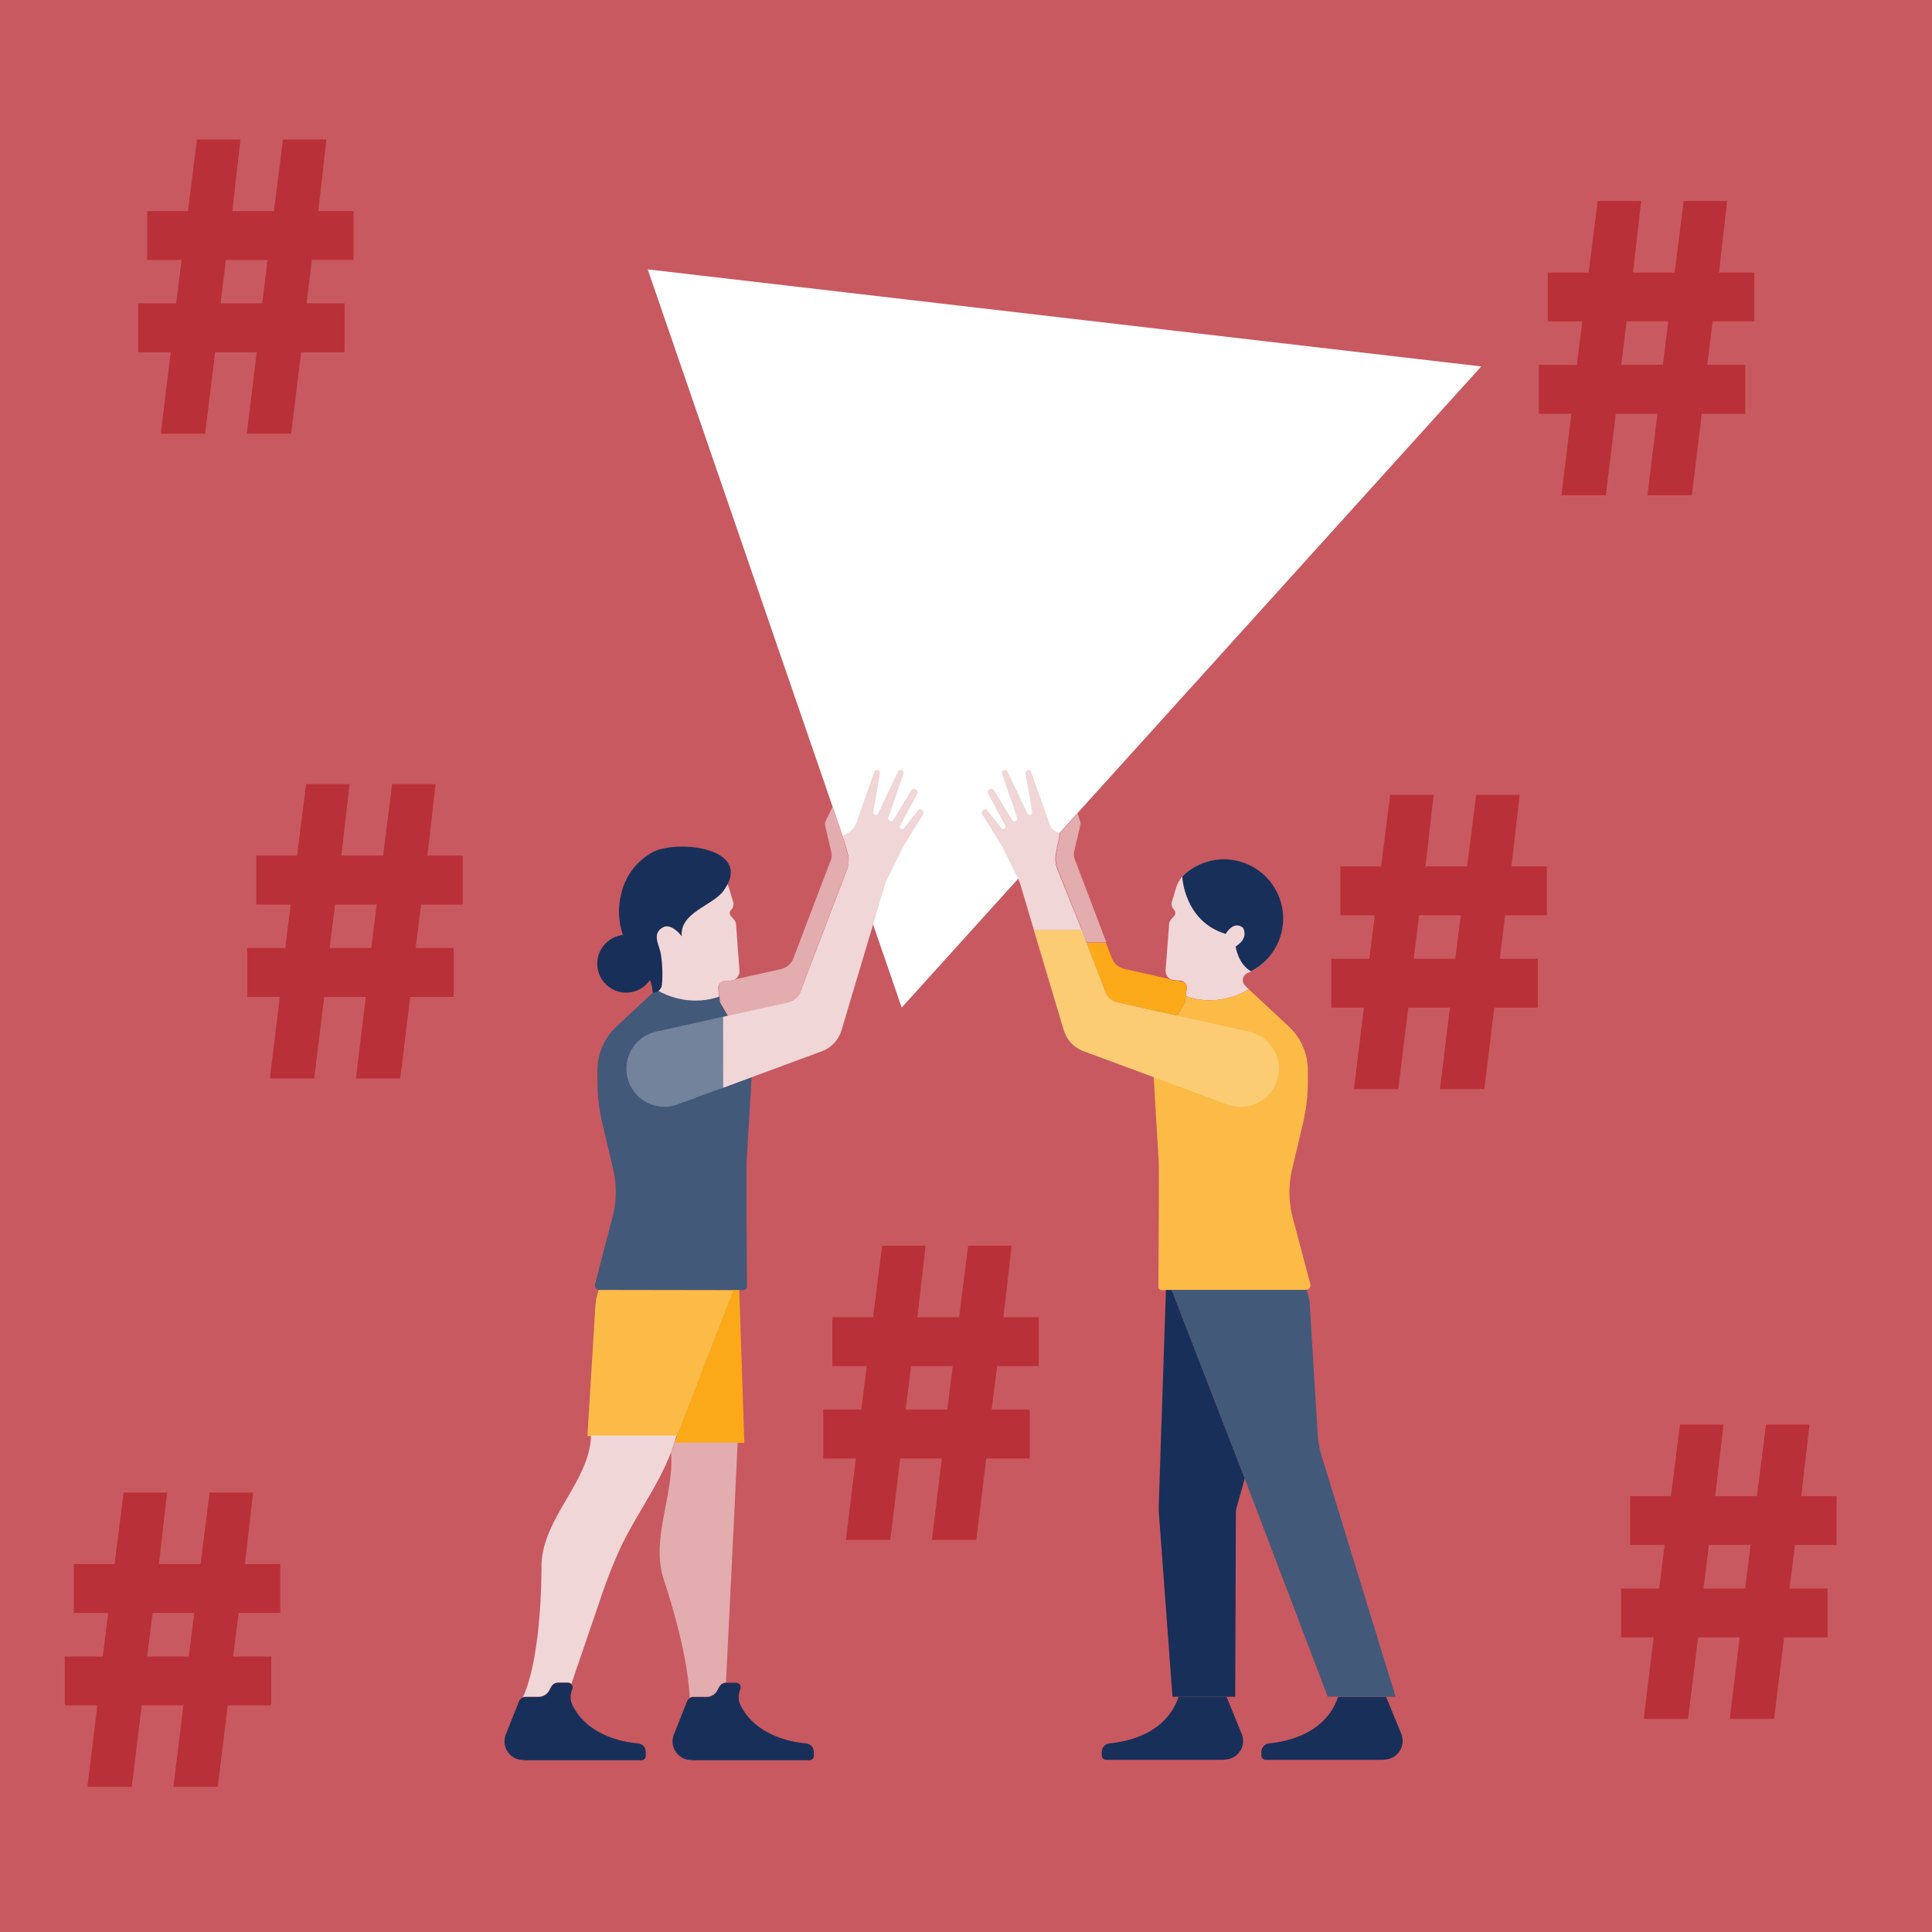 <?xml version="1.0" encoding="UTF-8"?> <!-- Generator: Adobe Illustrator 25.2.0, SVG Export Plug-In . SVG Version: 6.00 Build 0) --> <svg xmlns="http://www.w3.org/2000/svg" xmlns:xlink="http://www.w3.org/1999/xlink" version="1.1" x="0px" y="0px" viewBox="0 0 540 540" style="enable-background:new 0 0 540 540;" xml:space="preserve"> <style type="text/css"> .st0{fill:#C85960;} .st1{fill:#FFFFFF;} .st2{fill:#F1D6D7;} .st3{fill:#183059;} .st4{fill:#FCBB47;} .st5{fill:#FBA919;} .st6{fill:#43597A;} .st7{fill:#E3ACAF;} .st8{fill:#72839B;} .st9{fill:#FCCC75;} .st10{fill:#BA3038;} </style> <g id="Background"> <g> <rect class="st0" width="540" height="540"></rect> </g> <g id="Illos"> <polygon class="st1" points="181.04,75.29 252.03,281.62 414.01,102.42 "></polygon> <path class="st2" d="M336.53,279.52c4.39,0.31,8.78-0.74,12.55-3.02l-0.82-0.76c-0.19-0.17-0.35-0.37-0.5-0.57 c-0.68-0.96-0.45-2.29,0.52-2.97c0.12-0.09,0.26-0.16,0.4-0.22c8.36-3.72,12.13-13.51,8.41-21.87 c-3.72-8.36-13.51-12.13-21.87-8.41c-1.32,0.59-2.56,1.35-3.69,2.26c-1.36,1.12-2.35,2.62-2.85,4.31l-1.12,3.74 c-0.23,0.78-0.03,1.63,0.54,2.22l0.07,0.1c0.45,0.47,0.45,1.21,0,1.68l-0.93,1.07c-0.27,0.32-0.44,0.72-0.46,1.13l-0.99,12.96 c-0.12,1.42,0.94,2.67,2.36,2.79c0.02,0,0.05,0,0.07,0l1.73,0.13c1.05,0.07,1.84,0.98,1.76,2.03c0,0.03,0,0.05-0.01,0.08 l-0.26,2.23C333.09,279.02,334.8,279.38,336.53,279.52z"></path> <path class="st3" d="M342.57,261.03c0,0,2.25-3.94,4.87-1.68c0,0,1.79,2.81-2.08,5.19c0,0,0.65,4.87,4.29,6.94l0,0 c8.14-4.18,11.35-14.17,7.16-22.31c-4.18-8.14-14.17-11.35-22.31-7.16c-1.06,0.55-2.06,1.2-2.98,1.96 c-0.38,0.32-0.74,0.67-1.07,1.05C330.45,245.02,330.92,257.5,342.57,261.03z"></path> <path class="st4" d="M361.09,339.49c-0.95-4.19-0.93-8.53,0.06-12.71l3.01-12.7c0.92-3.88,1.39-7.86,1.39-11.85v-3.03 c0.01-4.68-1.94-9.15-5.36-12.33l-11.96-11.12l0.82,0.76c-3.77,2.28-8.15,3.33-12.55,3.02c-1.74-0.13-3.45-0.48-5.09-1.05 l-0.18,1.64l-9.09,15.64l1.74,29.24c0.1,1.51-0.07,29.24-0.11,34.68c0,0.5,0.41,0.91,0.91,0.91h40.21c0.77,0,1.39-0.63,1.38-1.4 c0-0.11-0.01-0.23-0.04-0.34L361.09,339.49z"></path> <path class="st5" d="M308.82,277.01c0.53,1.59,1.86,2.79,3.5,3.16l16.74,3.73l2.19-3.78l0.18-1.64l0.26-2.23 c0.07-0.67-0.22-1.32-0.76-1.73l-2.07-0.46h-0.66c-0.38-0.04-0.75-0.15-1.08-0.34l-12.93-2.94c-1.64-0.37-2.96-1.56-3.5-3.16 l-1.61-4.15h-5.45L308.82,277.01z"></path> <path class="st3" d="M387.41,474.25h-13.4c-3.5,10.41-14.46,12.57-19.23,13.01c-1.26,0.11-2.23,1.17-2.23,2.44v0.96 c0,0.67,0.55,1.22,1.22,1.22h31.98c0.61,0,1.21-0.04,1.82-0.12c2.86-0.42,4.83-3.07,4.42-5.93c-0.06-0.41-0.17-0.82-0.32-1.2 L387.41,474.25z"></path> <path class="st3" d="M342.82,474.25h-13.4c-3.51,10.41-14.47,12.57-19.23,13.01c-1.27,0.1-2.25,1.16-2.24,2.44v0.96 c0,0.67,0.55,1.22,1.22,1.22h31.98c0.61,0,1.22-0.04,1.83-0.12c2.85-0.41,4.83-3.06,4.41-5.91c-0.06-0.42-0.17-0.83-0.33-1.22 L342.82,474.25z"></path> <path class="st6" d="M369.27,406.52c-0.53-1.81-0.85-3.67-0.96-5.56l-2.17-35.49c-0.05-1.69-0.36-3.36-0.94-4.95 c-0.09,0.01-0.19,0.01-0.28,0h-37.44l9.38,24.22l10.83,27.97l23.41,61.53h18.97L369.27,406.52z"></path> <path class="st6" d="M171.38,339.49c0.97-4.18,0.97-8.53,0-12.71l-3-12.7c-0.92-3.88-1.39-7.86-1.4-11.85v-3.03 c0-4.68,1.94-9.14,5.36-12.33l11.96-11.12l-0.8,0.76c3.77,2.28,8.15,3.33,12.54,3.02c1.74-0.13,3.45-0.48,5.09-1.05l0.18,1.64 l9.1,15.64l-1.75,29.24c-0.09,1.51,0.09,29.24,0.12,34.68c-0.01,0.51-0.42,0.91-0.93,0.91h-40.21c-0.76,0-1.38-0.62-1.37-1.38 c0-0.12,0.02-0.24,0.05-0.35L171.38,339.49z"></path> <path class="st4" d="M167.59,360.56c-0.09,0.01-0.18,0.01-0.27,0c-0.57,1.59-0.89,3.26-0.94,4.95L164.21,401v0.39l0,0h25.09 l6.41-16.55l9.38-24.22L167.59,360.56z"></path> <polygon class="st5" points="208.05,403.28 206.62,360.56 205.04,360.56 195.66,384.78 188.49,403.28 "></polygon> <path class="st3" d="M178.24,487.28c-4.34-0.4-13.83-2.23-18.13-10.44c-0.77-1.46-0.83-3.19-0.16-4.7l0,0 c0.28-0.66-0.02-1.43-0.69-1.71c-0.17-0.07-0.35-0.11-0.53-0.1h-2.78c-0.82,0.02-1.57,0.49-1.94,1.22l-0.54,1.01 c-0.58,1.08-1.71,1.76-2.94,1.75h-3.66c-0.8,0-1.51,0.48-1.82,1.22l-3.66,9.22c-1.08,2.68,0.21,5.72,2.88,6.81 c0.38,0.15,0.77,0.26,1.17,0.32c0.62,0.08,1.24,0.12,1.86,0.12h31.98c0.67,0,1.22-0.55,1.22-1.22v-0.96 C180.59,488.49,179.57,487.36,178.24,487.28z"></path> <path class="st2" d="M146.14,474.39c0.24-0.1,0.49-0.15,0.74-0.16h3.66c1.23,0,2.36-0.67,2.94-1.75l0.54-1.01 c0.37-0.73,1.12-1.2,1.94-1.22h2.78c0.37,0,0.72,0.16,0.95,0.44c1.84-5.39,3.68-10.79,5.53-16.18l2.06-6.01 c1.76-5.49,3.84-10.88,6.24-16.12c5.03-10.49,12.61-19.92,15.55-31.13h-23.87c-0.37,12.72-13.4,22.91-13.84,35.85 C151.33,437.61,151.66,462.47,146.14,474.39z"></path> <path class="st3" d="M225.22,487.28c-4.34-0.4-13.84-2.23-18.14-10.44c-0.76-1.46-0.82-3.19-0.16-4.7l0,0 c0.29-0.65,0-1.42-0.66-1.7c-0.18-0.08-0.37-0.12-0.56-0.11h-2.78c-0.82,0.01-1.56,0.48-1.93,1.22l-0.55,1.01 c-0.58,1.08-1.7,1.75-2.92,1.75h-3.66c-0.8,0-1.52,0.48-1.83,1.22l-3.66,9.22c-1.08,2.68,0.21,5.72,2.88,6.81 c0.37,0.15,0.76,0.26,1.16,0.32c0.62,0.08,1.24,0.12,1.86,0.12h31.98c0.67,0,1.22-0.55,1.22-1.22v-0.96 C227.55,488.5,226.54,487.37,225.22,487.28z"></path> <path class="st7" d="M193.87,474.25h3.66c1.22,0,2.35-0.67,2.92-1.75l0.55-1.01c0.36-0.73,1.1-1.2,1.91-1.22l2.3-46.64l0.96-20.41 h-17.65c-0.3,0.94-0.61,1.86-0.96,2.78c0.96,11.37-5.58,23.67-2.21,34.96c0.11,0.39,6.88,19.82,7.41,33.57 C193.09,474.32,193.48,474.22,193.87,474.25z"></path> <path class="st2" d="M205.71,258.25c-0.03-0.42-0.2-0.82-0.48-1.13l-0.93-1.07c-0.45-0.47-0.45-1.21,0-1.68l0.09-0.1 c0.56-0.59,0.76-1.44,0.52-2.22l-1.11-3.74c-0.36-1.19-0.97-2.3-1.79-3.24l0,0l0,0c-0.31-0.36-0.65-0.69-1.01-1 c-7.08-5.82-17.54-4.8-23.36,2.28c-1.38,1.68-2.42,3.62-3.06,5.7c-0.15,0.5-0.28,0.99-0.38,1.49c0,0.17,0,0.34-0.09,0.5 c0,0.34-0.11,0.67-0.15,1c-0.04,0.33,0,0.4,0,0.6c0,0.19,0,0.6,0,0.9c-0.01,0.21-0.01,0.42,0,0.63c0,0.28,0,0.56,0,0.84 c0,0.28,0,0.43,0,0.65s0.06,0.54,0.1,0.8c0.04,0.27,0.09,0.44,0.13,0.66c0.05,0.22,0.1,0.51,0.17,0.77 c0.05,0.22,0.11,0.43,0.18,0.65c0.07,0.26,0.15,0.5,0.23,0.74s0.16,0.43,0.23,0.63s0.19,0.48,0.3,0.72s0.18,0.4,0.29,0.61 s0.23,0.45,0.35,0.68s0.22,0.39,0.34,0.58c0.12,0.19,0.27,0.44,0.41,0.65c0.15,0.21,0.26,0.38,0.4,0.56 c0.15,0.18,0.3,0.4,0.46,0.6l0.45,0.54c0.16,0.18,0.34,0.37,0.51,0.55l0.5,0.5l0.56,0.51c0.18,0.15,0.35,0.3,0.55,0.45l0.61,0.46 l0.58,0.4l0.67,0.4c0.21,0.12,0.4,0.24,0.62,0.35l0.18,0.11l0,0c0.33,0.17,0.66,0.34,1,0.49c1.08,0.46,1.59,1.71,1.13,2.79 c-0.06,0.14-0.13,0.27-0.22,0.4c-0.15,0.2-0.33,0.4-0.51,0.57l-0.8,0.76c3.77,2.28,8.15,3.33,12.55,3.02 c1.73-0.13,3.44-0.48,5.08-1.05l-0.24-2.23c-0.12-1.04,0.62-1.98,1.65-2.1c0.03,0,0.07-0.01,0.1-0.01l1.73-0.13 c1.43-0.08,2.52-1.31,2.44-2.74c0-0.02,0-0.03,0-0.05L205.71,258.25z"></path> <path class="st3" d="M182.44,238.18c-4.56,2.47-7.79,6.81-8.86,11.88c-1.16,4.8-0.52,9.85,1.8,14.21 c0.13,0.28,0.28,0.56,0.43,0.85c0.89,1.72,2.04,3.29,3.41,4.65c1.88,2.12,3.01,4.81,3.22,7.64c1.29,0.11,2.42-0.82,2.56-2.11 c0.26-2.86,0.16-5.75-0.29-8.59c-0.32-2.44-2.73-5.73,0.62-7.53c1.91-1.04,4.26,1.22,5.23,2.53c-0.66-6.63,8.53-8.53,11.59-12.63 C211.07,236.94,189.3,234.54,182.44,238.18z"></path> <circle class="st3" cx="175.01" cy="269.36" r="8.08"></circle> <path class="st7" d="M235.48,233.51l-2.77-8.03l-1.99,4.05c-0.14,0.42-0.17,0.88-0.07,1.32l1.73,7.42 c0.17,0.68,0.12,1.4-0.13,2.06l-8.83,23.15l-1.61,4.22c-0.53,1.6-1.86,2.8-3.5,3.16l-12.91,2.88l0,0 c-0.33,0.19-0.69,0.31-1.07,0.34l-1.73,0.13c-0.36,0.03-0.71,0.16-1,0.38c-0.25,0.19-0.45,0.43-0.58,0.72v0.09 c-0.05,0.11-0.08,0.22-0.1,0.34c-0.01,0.04-0.01,0.08,0,0.12c-0.02,0.15-0.02,0.31,0,0.46v0.51l0.18,1.72l0,0l0.18,1.64l2.21,3.78 l2.9-0.65l13.83-3.08c1.63-0.38,2.95-1.57,3.5-3.16L236,244.81l1.49-3.9l0,0L235.48,233.51z"></path> <path class="st2" d="M257.8,226.44l-0.11-0.09c-0.36-0.26-0.86-0.19-1.13,0.16l-3.9,4.96c-0.23,0.26-0.62,0.28-0.88,0.05 c-0.02-0.02-0.03-0.03-0.05-0.05c-0.2-0.19-0.24-0.49-0.11-0.73l4.8-8.94c0.21-0.4,0.06-0.9-0.34-1.12l-0.23-0.12 c-0.38-0.22-0.87-0.09-1.1,0.29l-5.13,8.41c-0.17,0.3-0.55,0.4-0.85,0.22c-0.03-0.02-0.05-0.03-0.08-0.05l-0.19-0.16 c-0.21-0.17-0.29-0.44-0.21-0.69l4.25-12.37c0.12-0.44-0.14-0.9-0.58-1.02c-0.37-0.1-0.76,0.06-0.94,0.4l-5.62,11.82 c-0.13,0.26-0.41,0.4-0.69,0.34h-0.12c-0.32-0.08-0.53-0.39-0.48-0.72l1.84-10.89c0.07-0.44-0.22-0.86-0.66-0.95l0,0 c-0.4-0.08-0.81,0.15-0.94,0.54l-5.11,14.55c-0.72,1.53-2.05,2.69-3.66,3.22l1.44,5.34c0.36,1.31,0.29,2.71-0.19,3.98l-6.51,17.06 l0,0l-6.53,17.12c-0.53,1.6-1.86,2.8-3.5,3.16l-18.25,4.05v19.86l28.02-10.37c2.49-1.04,4.38-3.14,5.14-5.73l8.37-28.02l0,0 l3.76-12.62c0.18-0.58,0.4-1.15,0.67-1.69l4.4-8.92l5.63-9.13c0.24-0.37,0.13-0.87-0.24-1.11 C257.81,226.45,257.8,226.44,257.8,226.44z"></path> <path class="st8" d="M202.05,284.18l-18.28,4.08c-5.78,1.07-9.59,6.63-8.51,12.4c1.07,5.78,6.63,9.59,12.4,8.51 c0.58-0.11,1.16-0.27,1.71-0.47l12.72-4.7L202.05,284.18z"></path> <path class="st3" d="M347.69,412.72l-10.82-27.94l-9.38-24.22h-1.61l-2.01,60.32c0,0.5,0,1,0,1.5l3.84,51.87h17.54l0.18-51.67 c0.02-0.36,0.07-0.71,0.16-1.06l2.33-8.3L347.69,412.72z"></path> <path class="st7" d="M300.17,238.26l1.73-7.42c0.13-0.43,0.13-0.89,0-1.32l-0.74-2.16l-4.87,5.43h0.09l-1.12,5.58 c-0.3,1.54-0.16,3.13,0.41,4.59l6.76,16.9h-0.23l1.56,3.52h5.46l-8.8-23.15C300.14,239.62,300.06,238.93,300.17,238.26z"></path> <path class="st9" d="M297.32,287.94c0.77,2.59,2.66,4.69,5.15,5.73l40.69,15.07c5.52,2.01,11.62-0.83,13.64-6.35 s-0.83-11.62-6.35-13.64c-0.54-0.2-1.1-0.35-1.67-0.46l-36.43-8.13c-1.64-0.37-2.96-1.56-3.5-3.16l-6.52-17.12h-13.4 L297.32,287.94z"></path> <path class="st2" d="M288.95,259.9h13.4l-6.81-16.9c-0.57-1.46-0.72-3.05-0.41-4.59l1.12-5.58c-1.34-0.28-2.44-1.24-2.9-2.53 l-5.12-14.55c-0.13-0.39-0.53-0.62-0.93-0.54l0,0c-0.44,0.09-0.73,0.51-0.66,0.95l1.85,10.89c0.05,0.33-0.16,0.65-0.49,0.72h-0.12 c-0.28,0.06-0.56-0.08-0.68-0.34l-5.62-11.82c-0.22-0.4-0.73-0.54-1.13-0.32c-0.33,0.19-0.5,0.57-0.4,0.94l4.24,12.37 c0.08,0.25,0.01,0.52-0.19,0.69l-0.21,0.16c-0.26,0.21-0.64,0.17-0.86-0.09c-0.02-0.03-0.04-0.05-0.06-0.08l-5.13-8.41 c-0.23-0.38-0.71-0.51-1.1-0.29l-0.24,0.12c-0.4,0.22-0.55,0.72-0.33,1.12l4.8,8.94c0.12,0.24,0.08,0.54-0.11,0.73 c-0.24,0.26-0.64,0.28-0.89,0.04c-0.02-0.01-0.03-0.03-0.04-0.04l-3.95-4.96c-0.27-0.35-0.77-0.42-1.12-0.16l-0.12,0.09 c-0.35,0.25-0.44,0.73-0.22,1.1l5.64,9.13l4.4,8.92c0.27,0.54,0.49,1.11,0.66,1.69l3.76,12.62L288.95,259.9z"></path> </g> </g> <g id="Layer_2"> <path class="st10" d="M44.93,121.24h12.4l2.79-22.77h11.63l-2.78,22.77h12.4l2.79-22.77h12.15V84.8H85.67l1.52-12.15h11.64V58.99 h-9.87L91.24,39H79.1l-2.53,19.99H64.93L67.2,39H55.06l-2.53,19.99H41.14v13.67h9.62L49.23,84.8H38.61v13.67h9.11L44.93,121.24z M63.15,72.66H74.8L73.27,84.8H61.64L63.15,72.66z"></path> <path class="st10" d="M436.43,138.42h12.4l2.79-22.77h11.63l-2.78,22.77h12.4l2.79-22.77h12.15v-13.67h-10.63l1.52-12.15h11.64 V76.17h-9.87l2.28-19.99h-12.15l-2.53,19.99h-11.64l2.28-19.99h-12.15l-2.53,19.99h-11.39v13.67h9.62l-1.52,12.15H430.1v13.67h9.11 L436.43,138.42z M454.65,89.83h11.64l-1.52,12.15h-11.63L454.65,89.83z"></path> <path class="st10" d="M378.43,304.42h12.4l2.79-22.77h11.63l-2.78,22.77h12.4l2.79-22.77h12.15v-13.67h-10.63l1.52-12.15h11.64 v-13.67h-9.87l2.28-19.99h-12.15l-2.53,19.99h-11.64l2.28-19.99h-12.15l-2.53,19.99h-11.39v13.67h9.62l-1.52,12.15H372.1v13.67 h9.11L378.43,304.42z M396.65,255.83h11.64l-1.52,12.15h-11.63L396.65,255.83z"></path> <path class="st10" d="M236.43,430.42h12.4l2.79-22.77h11.63l-2.78,22.77h12.4l2.79-22.77h12.15v-13.67h-10.63l1.52-12.15h11.64 v-13.67h-9.87l2.28-19.99h-12.15l-2.53,19.99h-11.64l2.28-19.99h-12.15l-2.53,19.99h-11.39v13.67h9.62l-1.52,12.15H230.1v13.67 h9.11L236.43,430.42z M254.65,381.83h11.64l-1.52,12.15h-11.63L254.65,381.83z"></path> <path class="st10" d="M24.43,499.42h12.4l2.79-22.77h11.63l-2.78,22.77h12.4l2.79-22.77H75.8v-13.67H65.17l1.52-12.15h11.64v-13.67 h-9.87l2.28-19.99H58.59l-2.53,19.99H44.42l2.28-19.99H34.55l-2.53,19.99H20.63v13.67h9.62l-1.52,12.15H18.1v13.67h9.11 L24.43,499.42z M42.65,450.83h11.64l-1.52,12.15H41.13L42.65,450.83z"></path> <path class="st10" d="M75.43,301.42h12.4l2.79-22.77h11.63l-2.78,22.77h12.4l2.79-22.77h12.15v-13.67h-10.63l1.52-12.15h11.64 v-13.67h-9.87l2.28-19.99h-12.15l-2.53,19.99H95.42l2.28-19.99H85.55l-2.53,19.99H71.63v13.67h9.62l-1.52,12.15H69.1v13.67h9.11 L75.43,301.42z M93.65,252.83h11.64l-1.52,12.15H92.13L93.65,252.83z"></path> <path class="st10" d="M459.43,480.42h12.4l2.79-22.77h11.63l-2.78,22.77h12.4l2.79-22.77h12.15v-13.67h-10.63l1.52-12.15h11.64 v-13.67h-9.87l2.28-19.99h-12.15l-2.53,19.99h-11.64l2.28-19.99h-12.15l-2.53,19.99h-11.39v13.67h9.62l-1.52,12.15H453.1v13.67 h9.11L459.43,480.42z M477.65,431.83h11.64l-1.52,12.15h-11.63L477.65,431.83z"></path> </g> </svg> 